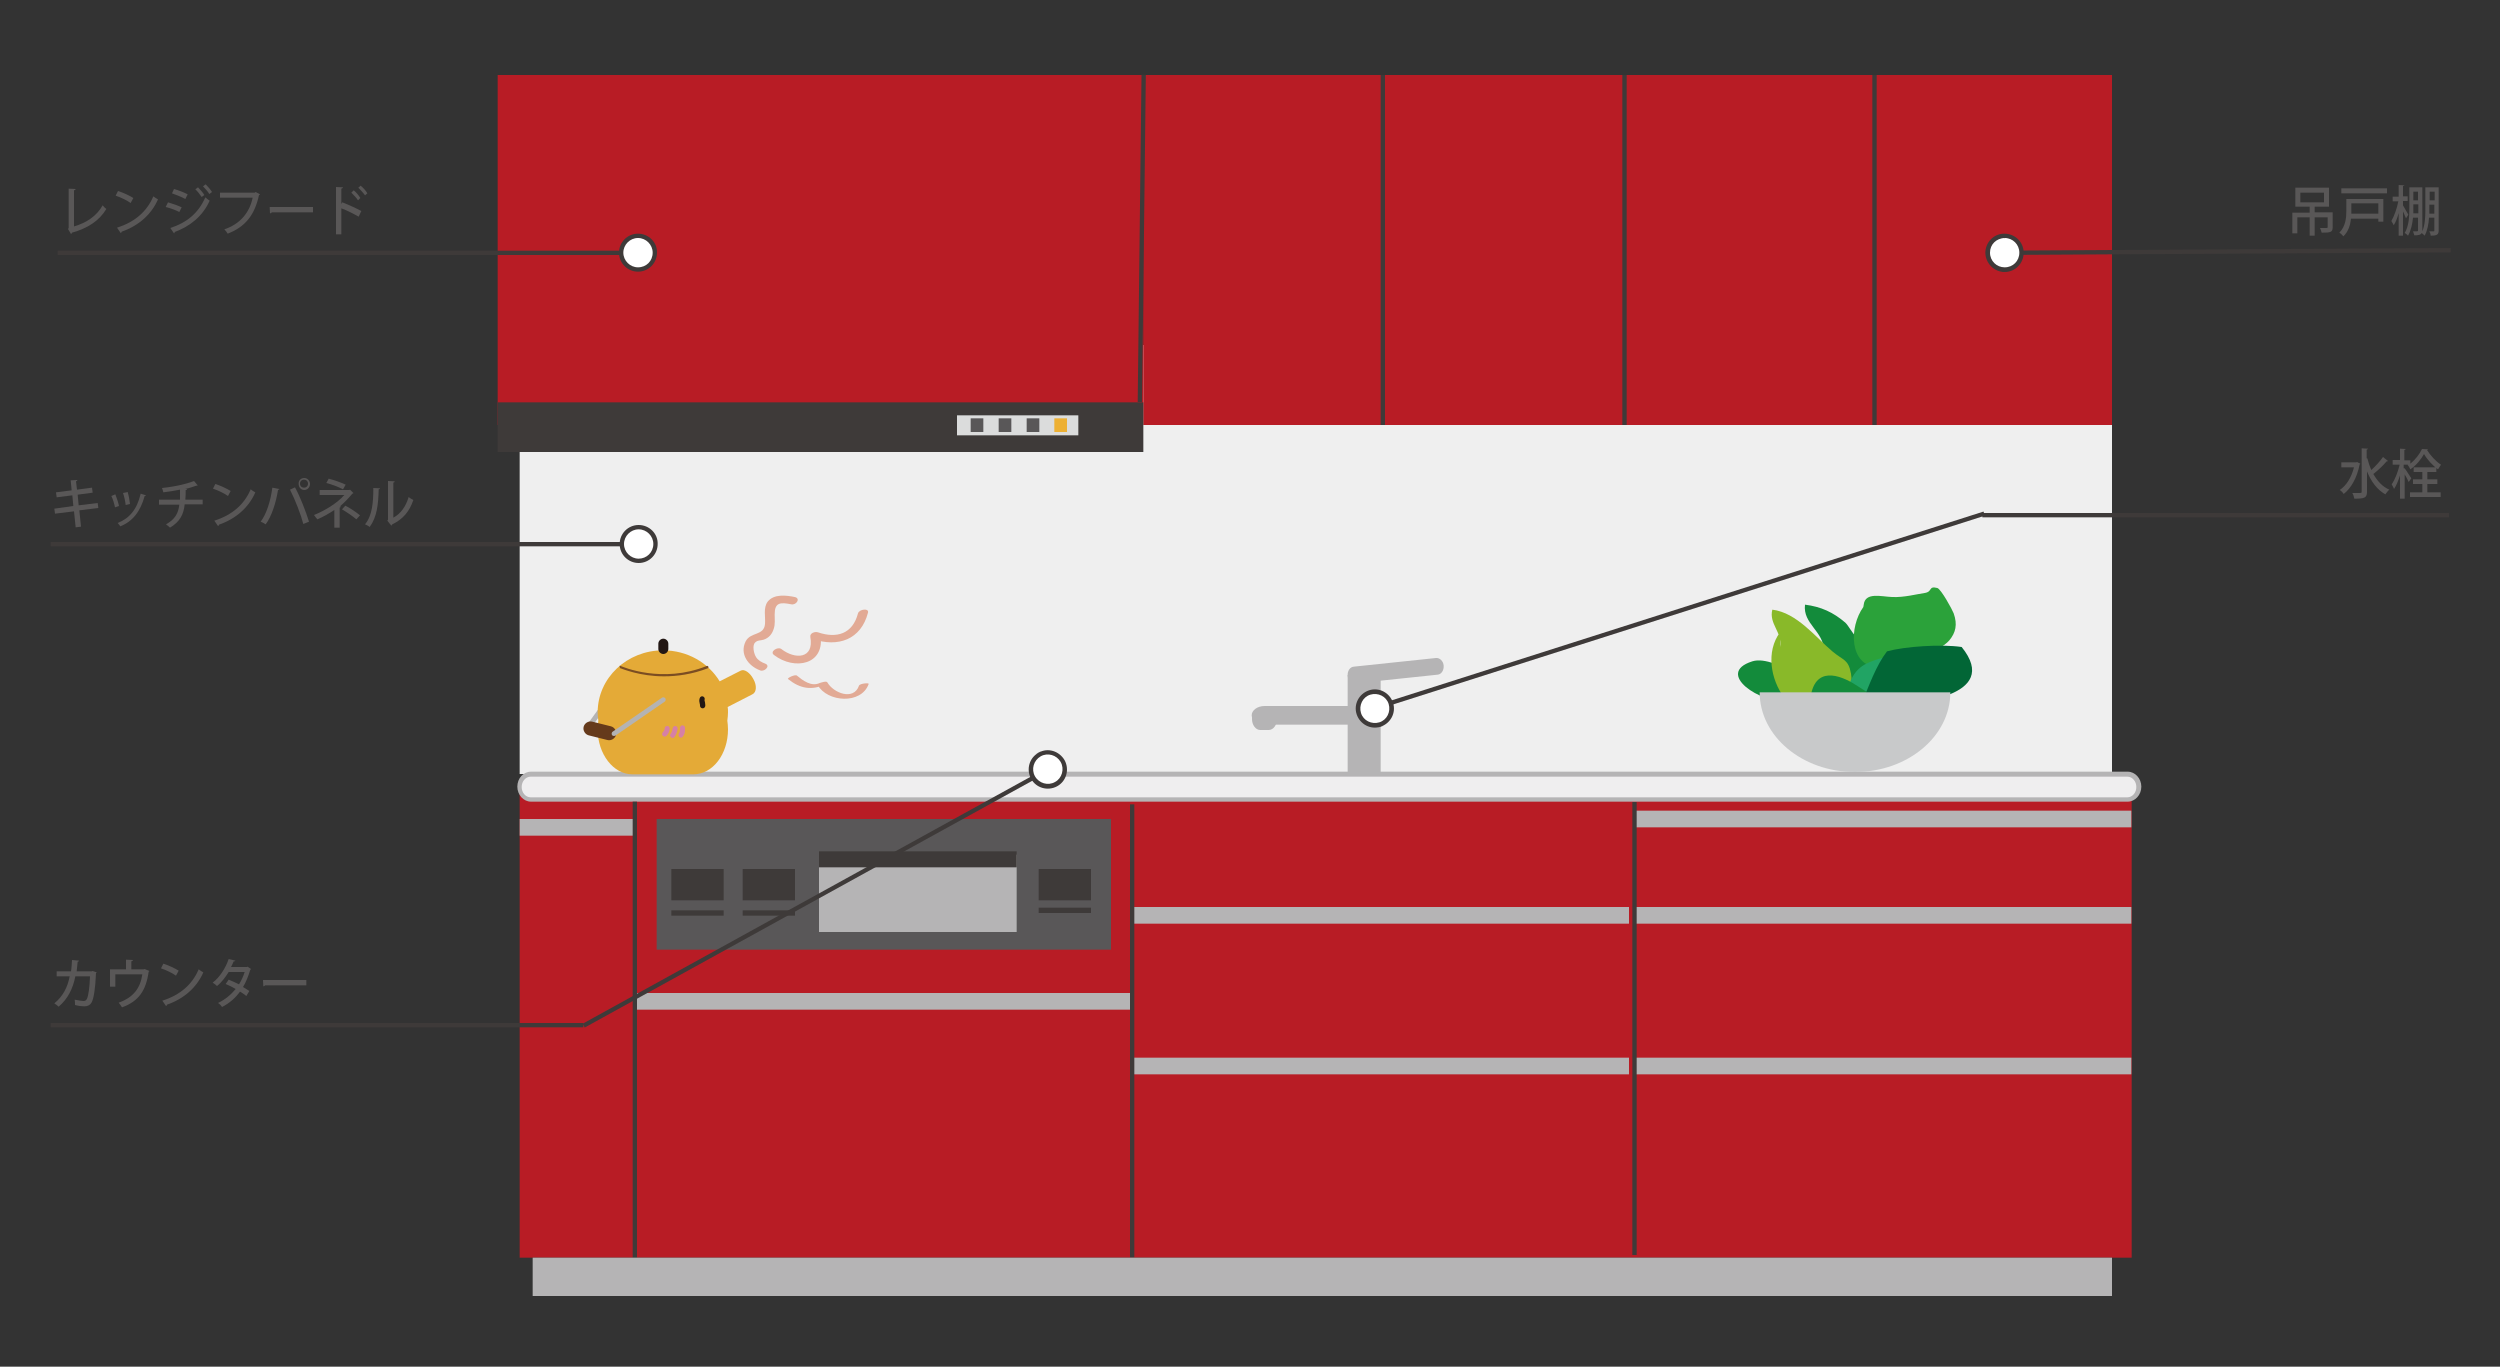 <?xml version="1.0" encoding="utf-8"?>
<!-- Generator: Adobe Illustrator 21.0.2, SVG Export Plug-In . SVG Version: 6.00 Build 0)  -->
<svg version="1.1" id="レイヤー_1" xmlns="http://www.w3.org/2000/svg" xmlns:xlink="http://www.w3.org/1999/xlink" x="0px"
	 y="0px" width="750px" height="410px" viewBox="0 0 750 410" style="enable-background:new 0 0 750 410;" xml:space="preserve">
<rect x="0" y="0" width="750" height="410" fill="#333333" stroke="none"/>
<style type="text/css">
	.st0{fill:#EFEFEF;}
	.st1{fill:#B81C25;}
	.st2{fill:#EFEEEF;}
	.st3{fill:#B5B4B5;}
	.st4{fill:#595758;}
	.st5{fill:#3E3A39;}
	.st6{fill:#B4B3B3;}
	.st7{fill:#E4AA37;}
	.st8{fill:#7B4D22;}
	.st9{fill:#E2AA95;}
	.st10{fill:#221714;}
	.st11{fill:#653A1B;}
	.st12{fill:#D680A5;}
	.st13{fill:#138B3B;}
	.st14{fill:#2BA23A;}
	.st15{fill:#89B929;}
	.st16{fill:#21A464;}
	.st17{fill:#026636;}
	.st18{fill:#C8C9CA;}
	.st19{fill:#DBDCDC;}
	.st20{fill:#EDB033;}
	.st21{fill:#FFFFFF;}
	.st22{fill:#595757;}
</style>
<g>
	<g>
		<rect x="155.9" y="103.5" class="st0" width="477.7" height="128.7"/>
	</g>
	<g>
		<rect x="155.9" y="237.9" class="st1" width="483.6" height="139.4"/>
	</g>
	<g>
		<path class="st2" d="M641.6,236c0,2.1-1.5,3.8-3.4,3.8h-479c-1.9,0-3.4-1.7-3.4-3.8l0,0c0-2.1,1.5-3.8,3.4-3.8h479
			C640.1,232.2,641.6,233.9,641.6,236L641.6,236z"/>
		<path class="st3" d="M638.3,240.5h-479c-2.2,0-4.1-2-4.1-4.5s1.8-4.5,4.1-4.5h479c2.2,0,4.1,2,4.1,4.5S640.5,240.5,638.3,240.5z
			 M159.2,233c-1.5,0-2.7,1.4-2.7,3.1s1.2,3.1,2.7,3.1h479c1.5,0,2.7-1.4,2.7-3.1s-1.2-3.1-2.7-3.1H159.2z"/>
	</g>
	<g>
		<g>
			<rect x="197" y="245.7" class="st4" width="136.3" height="39.2"/>
		</g>
		<g>
			<rect x="245.7" y="256.4" class="st3" width="59.3" height="23.2"/>
		</g>
		<g>
			<rect x="245.7" y="255.4" class="st5" width="59.3" height="4.8"/>
		</g>
		<g>
			<rect x="222.8" y="260.7" class="st5" width="15.7" height="9.4"/>
		</g>
		<g>
			<rect x="311.6" y="260.7" class="st5" width="15.7" height="9.4"/>
		</g>
		<g>
			<rect x="201.4" y="260.7" class="st5" width="15.7" height="9.4"/>
		</g>
		<g>
			<rect x="201.4" y="273.1" class="st5" width="15.7" height="1.6"/>
		</g>
		<g>
			<rect x="222.8" y="273.1" class="st5" width="15.7" height="1.6"/>
		</g>
		<g>
			<rect x="311.6" y="272.3" class="st5" width="15.7" height="1.6"/>
		</g>
	</g>
	<g>
		<rect x="155.9" y="245.7" class="st3" width="34.6" height="5"/>
	</g>
	<g>
		<rect x="190.4" y="297.9" class="st3" width="149.1" height="5"/>
	</g>
	<g>
		<rect x="490.3" y="243.2" class="st3" width="149.1" height="5"/>
	</g>
	<g>
		<rect x="339.6" y="272.1" class="st3" width="149.1" height="5"/>
	</g>
	<g>
		<rect x="490.3" y="272.1" class="st3" width="149.1" height="5"/>
	</g>
	<g>
		<rect x="339.6" y="317.3" class="st3" width="149.1" height="5"/>
	</g>
	<g>
		<rect x="490.3" y="317.3" class="st3" width="149.1" height="5"/>
	</g>
	<g>
		<rect x="189.8" y="240.5" class="st5" width="1.3" height="137.5"/>
	</g>
	<g>
		<rect x="339" y="241.3" class="st5" width="1.3" height="136"/>
	</g>
	<g>
		<rect x="489.7" y="240.6" class="st5" width="1.3" height="135.9"/>
	</g>
	<g>
		<rect x="159.8" y="377.3" class="st3" width="473.8" height="11.5"/>
	</g>
	<g>
		<g>
			
				<rect x="174.1" y="213.6" transform="matrix(0.587 -0.809 0.809 0.587 -99.434 233.65)" class="st6" width="10.5" height="1.5"/>
		</g>
		<g>
			<path class="st7" d="M226,203.7c-1-1.9-2.7-3.1-3.8-2.5l-6.3,3.2c-3.4-5.6-9.7-9.3-17-9.3c-10.8,0-19.6,8.3-19.6,18.6
				c0,0.9,0.1,1.7,0.2,2.5c-0.1,0.8-0.2,1.7-0.2,2.6c0,7.4,4.7,13.5,10.4,13.5h18.3c5.8,0,10.4-6,10.4-13.5c0-0.9-0.1-1.8-0.2-2.6
				c0.1-0.8,0.2-1.7,0.2-2.5c0-0.6,0-1.1-0.1-1.6l7.4-3.8C227,207.7,227.1,205.6,226,203.7z"/>
		</g>
		<g>
			<path class="st8" d="M199.2,202.9c-7.2,0-12.4-2.2-13.3-2.5l0.1-0.3l-0.2-0.3c0.1-0.1,0.3-0.1,0.4,0c0.5,0.2,12.4,5.4,25.8,0
				c0.2-0.1,0.4,0,0.5,0.2c0.1,0.2,0,0.4-0.2,0.5C207.6,202.3,203.1,202.9,199.2,202.9z M186.3,200.3L186.3,200.3L186.3,200.3z"/>
		</g>
		<g>
			<g>
				<path class="st9" d="M229.6,199.1c-1.1-0.4-2.2-1-2.8-2c-0.6-0.9-1.2-3.4-0.3-4.3c0.7-0.8,1.7-0.6,2.6-0.9
					c1.5-0.5,2.5-1.6,3-3.2c0.5-1.4,0.3-2.9,0.3-4.4c0-3.5,1.6-3.7,5-3c1.5,0.3,2.9-1.8,1-2.2c-2.5-0.5-6.2-1-8.1,1.4
					c-1.4,1.9-0.6,4.6-0.8,6.7c-0.3,3.6-4.3,2.3-5.8,5.2c-1.9,3.8,0.8,7.4,4.3,8.7C229.2,201.7,231.3,199.8,229.6,199.1L229.6,199.1
					z"/>
			</g>
		</g>
		<g>
			<g>
				<path class="st9" d="M232.2,196.5c6.1,4.7,15.5,3,13.9-6.2c-0.8,0.5-1.5,0.9-2.3,1.4c7.6,2.6,14.5,0.2,16.6-7.9
					c0.4-1.4-2.6-1.1-3,0.2c-1.6,6.2-6.4,7.6-12,5.7c-0.9-0.3-2.5,0.2-2.3,1.4c1.2,6.6-4.6,6.8-8.7,3.6
					C233.3,193.9,230.8,195.5,232.2,196.5L232.2,196.5z"/>
			</g>
		</g>
		<g>
			<g>
				<path class="st9" d="M236.4,203.7c3.6,2.9,7.1,3.5,11.2,1.6c-0.8,0.1-1.5,0.2-2.3,0.2c2.9,5.2,13.1,5.9,15.3-0.3
					c0.2-0.4-2.6-0.2-2.9,0.5c-1.6,4.6-7.7,2.2-9.5-1c-0.3-0.5-1.9,0.1-2.3,0.2c-2.5,1.2-5.1-0.8-6.8-2.2
					C238.6,202.2,236.1,203.4,236.4,203.7L236.4,203.7z"/>
			</g>
		</g>
		<g>
			<path class="st10" d="M210.8,212.5c-0.4,0-0.8-0.3-0.8-0.8c0-0.2,0-0.4-0.1-0.7c-0.1-0.4-0.2-0.9,0-1.5c0.1-0.4,0.5-0.7,0.9-0.6
				c0.4,0.1,0.7,0.5,0.6,0.9c-0.1,0.2,0,0.6,0.1,0.9c0,0.3,0.1,0.6,0.1,0.9C211.6,212.2,211.2,212.5,210.8,212.5z"/>
		</g>
		<g>
			<path class="st10" d="M200.5,194.7c0,0.8-0.7,1.5-1.5,1.5l0,0c-0.8,0-1.5-0.7-1.5-1.5v-1.6c0-0.8,0.7-1.5,1.5-1.5l0,0
				c0.8,0,1.5,0.7,1.5,1.5V194.7z"/>
		</g>
		<g>
			<path class="st11" d="M184.8,220.5c-0.3,1.1-1.5,1.8-2.6,1.5l-5.6-1.4c-1.1-0.3-1.8-1.5-1.5-2.6l0,0c0.3-1.1,1.5-1.8,2.6-1.5
				l5.6,1.4C184.4,218.2,185.1,219.4,184.8,220.5L184.8,220.5z"/>
		</g>
		<g>
			<path class="st6" d="M184.2,220.8c-0.2,0-0.5-0.1-0.6-0.3c-0.2-0.3-0.1-0.8,0.2-1l14.8-10.2c0.3-0.2,0.8-0.1,1,0.2
				c0.2,0.3,0.1,0.8-0.2,1l-14.8,10.2C184.5,220.7,184.3,220.8,184.2,220.8z"/>
		</g>
		<g>
			<path class="st12" d="M199.4,221c-0.2,0-0.4-0.1-0.6-0.3c-0.3-0.3-0.2-0.8,0.1-1.1c0.3-0.3,0.5-0.7,0.5-1.1
				c0-0.4,0.3-0.7,0.8-0.7c0.4,0,0.7,0.3,0.7,0.8c0,0.8-0.4,1.6-1,2.2C199.7,220.9,199.6,221,199.4,221z"/>
		</g>
		<g>
			<path class="st12" d="M201.8,221.4c-0.2,0-0.3-0.1-0.5-0.2c-0.3-0.3-0.4-0.7-0.1-1.1c0.3-0.3,0.5-1.1,0.6-1.6
				c0-0.4,0.4-0.7,0.8-0.7c0.4,0,0.7,0.4,0.7,0.8c-0.1,0.7-0.4,1.8-0.9,2.4C202.2,221.3,202,221.4,201.8,221.4z"/>
		</g>
		<g>
			<path class="st12" d="M204.3,221.3c-0.2,0-0.4-0.1-0.5-0.2c-0.3-0.3-0.3-0.8-0.1-1.1c0.3-0.4,0.3-0.8,0.3-1.6
				c0-0.4,0.3-0.8,0.7-0.8c0.4,0,0.8,0.3,0.8,0.7c0,0.8,0.1,1.8-0.7,2.7C204.7,221.2,204.5,221.3,204.3,221.3z"/>
		</g>
	</g>
	<g>
		<rect x="404.3" y="202.5" class="st3" width="9.9" height="29.7"/>
	</g>
	<g>
		<path class="st3" d="M433.1,199.7c-0.1-1.4-1.2-2.4-2.3-2.3l-24.7,2.6c-1.1,0.1-1.9,1.3-1.8,2.7l0,0c0.1,1.4,1.2,2.4,2.3,2.3
			l24.7-2.6C432.4,202.3,433.2,201.1,433.1,199.7L433.1,199.7z"/>
	</g>
	<g>
		<path class="st3" d="M409.2,214.6c0,1.5-1.7,2.8-3.9,2.8h-25.9c-2.1,0-3.9-1.3-3.9-2.8l0,0c0-1.5,1.7-2.8,3.9-2.8h25.9
			C407.5,211.8,409.2,213,409.2,214.6L409.2,214.6z"/>
	</g>
	<g>
		<path class="st3" d="M383.1,215.7c0,1.8-1.1,3.3-2.5,3.3h-2.5c-1.4,0-2.5-1.5-2.5-3.3l0,0c0-1.8,1.1-3.3,2.5-3.3h2.5
			C381.9,212.3,383.1,213.8,383.1,215.7L383.1,215.7z"/>
	</g>
	<g>
		<g>
			<path class="st13" d="M557.9,211.6c-6-4.9-15.1-2-21.7-1.3c-7.9,0.9-21.9-8.3-10.5-11.9c7.5-2.4,21.8,12.1,21.5-3.2
				c-0.1-5.9-6.4-8-5.7-13.8c4.8,0.6,8.5,2.3,12.1,5.4c0.8,0.7,2.4,3.6,3,3.9c5.2,2.1,7.9-2.4,11.8-5.1c2.6-1.8,3.4-4.7,8.1-2.3
				c4,2.1,4.9,6.6,4.6,10.6c-0.4,4.7-0.6,13.1-5.6,15.1c-3.3,1.3-8-0.9-11.5,0c-2.7,0.7-3.7,3.3-6.8,3.2"/>
		</g>
		<g>
			<path class="st14" d="M559.1,181.5c0.4-4,5.3-2.5,8.5-2.4c3.5,0.2,7.6-0.9,9.8-1.2c2.5-0.4,1-2.2,3.8-1.5
				c1.1,0.3,4.5,6.5,4.9,7.6c1.2,3.4,0.6,5.8-1.3,8.1c-3.1,3.7-16.6,8.6-21.4,8.2c-8.8-0.7-8.7-12.2-4.4-18.2"/>
		</g>
		<g>
			<path class="st15" d="M534,194.1c0.8-4.4-3.4-6.9-2.3-11.2c7.4,0.9,13.1,8.4,18,12.5c3.3,2.8,4.8,2.3,5.6,6.7
				c0.6,3.4-0.6,7.3-3.1,9.6c-12.5,11.3-26.7-10.5-18.2-22"/>
		</g>
		<g>
			<path class="st16" d="M556.6,220.4c-3.9-6.9-3.8-17.8,3.3-21.3c5.8-2.9,17.2-4.3,22.4,0.6c11.7,10.9-15.3,24.7-24.4,18.9"/>
		</g>
		<g>
			<path class="st13" d="M547.8,224.2c0.6-6.4-5.7-10.9-4.4-16.3c2-8.5,9.8-4.8,14-2c4.4,2.9,8.5,4.4,3.8,9.6
				c-3.1,3.4-10.1,4.7-14.6,4.4"/>
		</g>
		<g>
			<path class="st17" d="M558.5,211c2.2-5.3,4.3-11.3,7.6-15.6c5.5-1.5,16.4-2.2,22.4-1.3c12.2,15.1-14.5,17.3-24.4,17.5"/>
		</g>
	</g>
	<g>
		<path class="st18" d="M585.1,207.7c0,13.2-12.8,23.9-28.6,23.9c-15.8,0-28.6-10.7-28.6-23.9"/>
	</g>
	<g>
		<rect x="343" y="22.5" class="st1" width="290.6" height="105"/>
	</g>
	<g>
		<rect x="414.2" y="22.5" class="st5" width="1.3" height="105"/>
	</g>
	<g>
		<rect x="561.7" y="22.5" class="st5" width="1.3" height="105"/>
	</g>
	<g>
		<rect x="486.7" y="22.5" class="st5" width="1.3" height="105"/>
	</g>
	<g>
		<rect x="149.3" y="22.5" class="st1" width="193.7" height="105"/>
	</g>
	<g>
		<g>
			<rect x="149.3" y="120.7" class="st5" width="193.7" height="14.9"/>
		</g>
		<g>
			<rect x="287.1" y="124.6" class="st19" width="36.4" height="6"/>
		</g>
		<g>
			<rect x="291.2" y="125.5" class="st4" width="3.8" height="4.1"/>
		</g>
		<g>
			<rect x="299.6" y="125.5" class="st4" width="3.8" height="4.1"/>
		</g>
		<g>
			<rect x="308" y="125.5" class="st4" width="3.8" height="4.1"/>
		</g>
		<g>
			<rect x="316.3" y="125.5" class="st20" width="3.8" height="4.1"/>
		</g>
	</g>
	<g>
		
			<rect x="293.4" y="71" transform="matrix(1.166328e-02 -1 1 1.166328e-02 266.885 413.202)" class="st5" width="98.2" height="1.3"/>
	</g>
	<g>
		<g>
			<rect x="17.3" y="75.2" class="st5" width="174.5" height="1.3"/>
		</g>
		<g>
			<g>
				<circle class="st21" cx="191.4" cy="75.9" r="5.1"/>
			</g>
			<g>
				<path class="st5" d="M191.4,70.1c-3.2,0-5.7,2.6-5.7,5.7c0,3.2,2.6,5.7,5.7,5.7c3.2,0,5.7-2.6,5.7-5.7
					C197.2,72.7,194.6,70.1,191.4,70.1C188.3,70.1,194.6,70.1,191.4,70.1z M191.4,80.2c-2.4,0-4.4-2-4.4-4.4c0-2.4,2-4.4,4.4-4.4
					c2.4,0,4.4,2,4.4,4.4C195.8,78.3,193.9,80.2,191.4,80.2C189,80.2,193.9,80.2,191.4,80.2z"/>
			</g>
		</g>
	</g>
	<g>
		<g>
			<rect x="15.2" y="162.6" class="st5" width="176.8" height="1.3"/>
		</g>
		<g>
			<g>
				<circle class="st21" cx="191.6" cy="163.2" r="5.1"/>
			</g>
			<g>
				<path class="st5" d="M191.6,157.5c-3.2,0-5.7,2.6-5.7,5.7c0,3.2,2.6,5.7,5.7,5.7c3.2,0,5.7-2.6,5.7-5.7
					C197.4,160.1,194.8,157.5,191.6,157.5C188.5,157.5,194.8,157.5,191.6,157.5z M191.6,167.6c-2.4,0-4.4-2-4.4-4.4
					c0-2.4,2-4.4,4.4-4.4c2.4,0,4.4,2,4.4,4.4C196,165.7,194,167.6,191.6,167.6C189.2,167.6,194,167.6,191.6,167.6z"/>
			</g>
		</g>
	</g>
	<g>
		<g>
			
				<rect x="165.1" y="268.5" transform="matrix(0.876 -0.483 0.483 0.876 -99.523 151.656)" class="st5" width="159.4" height="1.3"/>
		</g>
		<g>
			<g>
				
					<ellipse transform="matrix(0.876 -0.483 0.483 0.876 -72.355 180.389)" class="st21" cx="314.3" cy="230.8" rx="5.1" ry="5.1"/>
			</g>
			<g>
				<path class="st5" d="M311.6,225.8c-2.8,1.5-3.8,5-2.3,7.8c1.5,2.8,5,3.8,7.8,2.3c2.8-1.5,3.8-5,2.3-7.8
					C317.8,225.3,314.3,224.2,311.6,225.8C308.8,227.3,314.3,224.2,311.6,225.8z M316.5,234.6c-2.1,1.2-4.8,0.4-6-1.7
					c-1.2-2.1-0.4-4.8,1.7-6c2.1-1.2,4.8-0.4,6,1.7S318.6,233.5,316.5,234.6C314.3,235.8,318.6,233.5,316.5,234.6z"/>
			</g>
		</g>
	</g>
	<g>
		<rect x="15.2" y="306.9" class="st5" width="159.8" height="1.3"/>
	</g>
	<g>
		<g>
			
				<rect x="407.7" y="182.8" transform="matrix(0.953 -0.304 0.304 0.953 -31.931 161.536)" class="st5" width="191.9" height="1.3"/>
		</g>
		<g>
			<g>
				
					<ellipse transform="matrix(0.953 -0.304 0.304 0.953 -45.094 135.444)" class="st21" cx="412.5" cy="212.6" rx="5.1" ry="5.1"/>
			</g>
			<g>
				<path class="st5" d="M414.2,218c3-1,4.7-4.2,3.7-7.2s-4.2-4.7-7.2-3.7c-3,1-4.7,4.2-3.7,7.2C408,217.3,411.2,219,414.2,218
					C417.2,217.1,411.2,219,414.2,218z M411.1,208.4c2.3-0.7,4.8,0.5,5.5,2.8c0.7,2.3-0.5,4.8-2.8,5.5c-2.3,0.7-4.8-0.5-5.5-2.8
					C407.6,211.6,408.8,209.1,411.1,208.4C413.4,207.6,408.8,209.1,411.1,208.4z"/>
			</g>
		</g>
	</g>
	<g>
		<rect x="594.7" y="153.9" class="st5" width="140" height="1.3"/>
	</g>
	<g>
		<g>
			
				<rect x="601.1" y="74.8" transform="matrix(1 -5.809633e-03 5.809633e-03 1 -0.427 3.883)" class="st5" width="134.1" height="1.3"/>
		</g>
		<g>
			<g>
				
					<ellipse transform="matrix(1 -5.484775e-03 5.484775e-03 1 -0.407 3.3)" class="st21" cx="601.4" cy="75.8" rx="5.1" ry="5.1"/>
			</g>
			<g>
				<path class="st5" d="M601.4,81.6c3.2,0,5.7-2.6,5.7-5.8c0-3.2-2.6-5.7-5.8-5.7c-3.2,0-5.7,2.6-5.7,5.8
					C595.7,79,598.2,81.6,601.4,81.6C604.6,81.5,598.2,81.6,601.4,81.6z M601.4,71.4c2.4,0,4.4,1.9,4.4,4.4s-1.9,4.4-4.4,4.4
					c-2.4,0-4.4-1.9-4.4-4.4S598.9,71.5,601.4,71.4C603.8,71.4,598.9,71.5,601.4,71.4z"/>
			</g>
		</g>
	</g>
	<g>
		<g>
			<path class="st22" d="M22.3,67.9c3.7-1.1,6.7-3.1,8.5-6.3c0.3,0.4,0.8,0.9,1.1,1.1c-2.1,3.5-5.6,5.8-10.3,7.1
				c0,0.1-0.1,0.3-0.3,0.4l-0.9-1.5l0.2-0.3V56.6l2.1,0.1c0,0.2-0.2,0.3-0.5,0.4V67.9z"/>
		</g>
		<g>
			<path class="st22" d="M35.4,57.3c1.6,0.5,3.5,1.4,4.6,2.1l-0.8,1.5c-1.1-0.8-3-1.7-4.5-2.2L35.4,57.3z M35.1,68.3
				c5.4-1.7,9-4.9,10.9-9.4c0.5,0.4,1,0.7,1.4,0.9c-1.9,4.4-5.7,7.9-10.9,9.7c0,0.2-0.1,0.3-0.3,0.4L35.1,68.3z"/>
		</g>
		<g>
			<path class="st22" d="M50.4,60.7c1.4,0.4,3.1,1,4.1,1.5l-0.7,1.4c-1-0.5-2.7-1.2-4.1-1.5L50.4,60.7z M51.1,68.4
				c4.9-1.6,8.4-4.4,10.5-9.2c0.3,0.3,1,0.8,1.3,1c-2.1,4.7-5.9,7.7-10.5,9.4c0,0.1,0,0.3-0.2,0.4L51.1,68.4z M52.2,56.7
				c1.4,0.4,3,1,4.1,1.6l-0.7,1.4c-1.1-0.6-2.6-1.2-4-1.7L52.2,56.7z M59.4,56.2c0.6,0.6,1.5,1.6,1.9,2.3l-0.8,0.6
				c-0.4-0.6-1.3-1.8-1.9-2.3L59.4,56.2z M61.7,55.3c0.6,0.6,1.5,1.6,1.9,2.3l-0.8,0.6c-0.4-0.7-1.3-1.7-1.9-2.3L61.7,55.3z"/>
		</g>
		<g>
			<path class="st22" d="M78,58.3c0,0.1-0.1,0.2-0.3,0.2c-1.3,6.1-4.2,9.6-9.4,11.6c-0.2-0.4-0.7-1-1-1.3c4.8-1.6,7.6-5.1,8.5-9.5
				H66v-1.5h10.4l0.3-0.2L78,58.3z"/>
		</g>
		<g>
			<path class="st22" d="M80.9,62.1h13v1.6H81.5C81.5,63.9,81.2,64,81,64L80.9,62.1z"/>
		</g>
		<g>
			<path class="st22" d="M107.6,65c-1.4-0.8-3.5-1.9-5.2-2.5v7.8h-1.6V56.1l2.1,0.1c0,0.2-0.2,0.3-0.5,0.4v4.6l0.3-0.5
				c1.8,0.7,4.2,1.8,5.7,2.6L107.6,65z M106.1,57.1c0.7,0.5,1.5,1.5,2,2.3l-0.7,0.7c-0.4-0.7-1.4-1.7-2-2.3L106.1,57.1z M108.2,55.7
				c0.7,0.6,1.6,1.5,2,2.3l-0.7,0.6c-0.4-0.6-1.4-1.7-2-2.3L108.2,55.7z"/>
		</g>
	</g>
	<g>
		<g>
			<path class="st22" d="M23.8,153.1l0.5,4.9l-1.6,0.2l-0.5-4.8l-5.7,0.7l-0.2-1.5l5.7-0.8l-0.3-3.2l-4.7,0.6l-0.2-1.5l4.7-0.6
				l-0.3-3l2-0.1c0,0.2-0.1,0.3-0.4,0.4l0.3,2.5l4.5-0.6l0.2,1.5l-4.5,0.6l0.3,3.2l5.7-0.7l0.2,1.5L23.8,153.1z"/>
		</g>
		<g>
			<path class="st22" d="M34.6,148.3c0.4,1,0.9,2.5,1.1,3.5l-1.2,0.4c-0.2-1-0.6-2.4-1.1-3.4L34.6,148.3z M43.8,148.6
				c0,0.1-0.2,0.2-0.4,0.2c-1.3,4.7-3.6,7.6-7.3,9.1c-0.2-0.3-0.6-0.8-0.8-1c3.5-1.4,5.8-4,6.9-8.8L43.8,148.6z M38.3,147.6
				c0.3,1,0.6,2.6,0.7,3.6l-1.3,0.3c-0.1-1-0.4-2.5-0.8-3.6L38.3,147.6z"/>
		</g>
		<g>
			<path class="st22" d="M60.7,151.3h-5.3c-0.3,3-1.4,5.2-4.4,7c-0.3-0.3-0.9-0.8-1.2-1c2.7-1.5,3.7-3.3,4-5.9h-6.1v-1.5H54
				c0-1,0-1.9,0-3c-1.5,0.3-3.4,0.6-5,0.8c-0.1-0.4-0.2-0.8-0.4-1.3c4.9-0.5,8.4-1.6,9.6-2.1l1.1,1.3c0,0-0.1,0.1-0.2,0.1
				c-0.1,0-0.1,0-0.2,0c-0.9,0.3-2.3,0.8-3.4,1l0.6,0c0,0.2-0.1,0.3-0.4,0.3c0,1.1,0,2-0.1,2.9h5.2V151.3z"/>
		</g>
		<g>
			<path class="st22" d="M64.6,145.2c1.6,0.5,3.5,1.4,4.6,2.1l-0.8,1.5c-1.1-0.8-3-1.7-4.5-2.2L64.6,145.2z M64.3,156.2
				c5.4-1.7,9-4.9,10.9-9.4c0.5,0.4,1,0.7,1.4,0.9c-1.9,4.4-5.7,7.9-10.9,9.7c0,0.2-0.1,0.3-0.3,0.4L64.3,156.2z"/>
		</g>
		<g>
			<path class="st22" d="M83.8,146.7c0,0.1-0.2,0.2-0.4,0.3c-0.6,3.8-1.9,7.9-3.7,10.3c-0.4-0.3-1-0.6-1.5-0.8
				c1.7-2.2,3-6.2,3.5-10.2L83.8,146.7z M91,157.2c-0.7-2.7-2.4-7.2-4-10.3l1.5-0.7c1.6,2.9,3.3,7.4,4.2,10.3L91,157.2z M91.3,143.4
				c0.9,0,1.7,0.8,1.7,1.8c0,1-0.8,1.8-1.7,1.8c-1,0-1.7-0.8-1.7-1.8C89.5,144.1,90.3,143.4,91.3,143.4z M92.4,145.1
				c0-0.7-0.5-1.2-1.2-1.2c-0.7,0-1.2,0.5-1.2,1.2c0,0.7,0.5,1.2,1.2,1.2C91.9,146.3,92.4,145.8,92.4,145.1z"/>
		</g>
		<g>
			<path class="st22" d="M106,147.9c0,0.1-0.2,0.2-0.3,0.2c-1,1.2-2.4,2.7-3.7,3.8l0.3,0.1c-0.1,0.1-0.2,0.2-0.4,0.3v6h-1.6V153
				c-1.5,1-3.4,2.1-5.1,2.8c-0.1-0.1-0.9-1.1-1-1.3c3.3-1.3,7-3.6,9.1-6h-7.4v-1.5h8.9l0.2-0.1L106,147.9z M102.9,146.8
				c-1.3-0.7-3.4-1.5-5-1.9l0.7-1.3c1.6,0.4,3.6,1.1,5.1,1.8L102.9,146.8z M103.6,151.7c1.6,0.8,3.3,2,4.4,2.9l-1.1,1.2
				c-1-0.9-2.8-2.1-4.3-3L103.6,151.7z"/>
		</g>
		<g>
			<path class="st22" d="M114,146.5c0,0.2-0.2,0.3-0.4,0.3c-0.1,4.5-0.5,8.3-2.7,11.3c-0.3-0.3-0.9-0.6-1.4-0.8
				c2.2-2.6,2.5-6.7,2.5-10.9L114,146.5z M118,155.3c2.3-1.2,3.8-3.5,4.6-6.2c0.3,0.3,1,0.7,1.4,0.9c-1.1,3.3-3,5.7-6.3,7.3
				c-0.1,0.1-0.2,0.3-0.3,0.4l-1.2-1.5l0.2-0.3v-11.6l2,0.1c0,0.2-0.1,0.3-0.4,0.4V155.3z"/>
		</g>
	</g>
	<g>
		<g>
			<path class="st22" d="M29,291.7c0,0.1-0.1,0.2-0.2,0.2c-0.2,4.8-0.7,7.7-1.3,8.8c-0.5,0.9-1.3,1.2-2.2,1.2
				c-0.7,0-1.7-0.1-2.8-0.4c0-0.4,0-1.2-0.1-1.6c1.1,0.2,2.2,0.4,2.6,0.4c0.5,0,0.8-0.1,1.1-0.7c0.4-0.8,0.8-3.4,0.9-6.7h-4.4
				c-0.7,3.6-2.2,6.7-5,9.1c-0.3-0.3-0.9-0.7-1.3-1c2.6-2.1,4-4.9,4.6-8.1H17v-1.5h4.3c0.2-1.1,0.2-2.1,0.3-3.4l2.1,0.2
				c0,0.2-0.2,0.3-0.4,0.3c-0.1,1.1-0.2,1.9-0.3,2.9h4.5l0.3-0.1L29,291.7z"/>
		</g>
		<g>
			<path class="st22" d="M37.8,287.9l2.1,0.1c0,0.2-0.2,0.3-0.5,0.4v2.4h3.7l0.3-0.1l1.4,0.6c0,0.1-0.1,0.2-0.2,0.2
				c-0.8,5.7-3,8.9-8,10.7c-0.2-0.4-0.7-1-1-1.4c4.5-1.6,6.5-4.4,7.1-8.5h-8.1v3.7H33v-5.2h4.8V287.9z"/>
		</g>
		<g>
			<path class="st22" d="M49,289.1c1.6,0.5,3.5,1.4,4.6,2.1l-0.8,1.5c-1.1-0.8-3-1.7-4.5-2.2L49,289.1z M48.7,300.2
				c5.4-1.7,9-4.9,10.9-9.4c0.5,0.4,1,0.7,1.4,0.9c-1.9,4.4-5.7,7.9-10.9,9.7c0,0.2-0.1,0.3-0.3,0.4L48.7,300.2z"/>
		</g>
		<g>
			<path class="st22" d="M75.3,290.7c0,0.1-0.1,0.2-0.2,0.2c-0.6,1.9-1.3,3.8-2.2,5.2c0.6,0.4,1.4,0.9,1.9,1.2l-0.9,1.5
				c-0.5-0.4-1.3-1-1.9-1.3c-1.4,1.9-3.2,3.5-5.4,4.6c-0.2-0.4-0.8-1-1.2-1.2c2.1-1,3.9-2.5,5.3-4.2c-1-0.6-2-1.1-3-1.5l0.9-1.3
				c1,0.4,2.1,0.9,3.1,1.4c0.7-1.1,1.3-2.4,1.7-3.7h-4.8c-1,1.6-2.2,3.2-3.5,4.2c-0.3-0.3-0.9-0.8-1.3-1c2.1-1.6,3.9-4.4,4.8-7.1
				l2,0.5c-0.1,0.2-0.2,0.2-0.5,0.2c-0.2,0.5-0.5,1.2-0.8,1.7h4.7l0.3-0.1L75.3,290.7z"/>
		</g>
		<g>
			<path class="st22" d="M78.9,294h13v1.6H79.5c-0.1,0.2-0.3,0.3-0.5,0.3L78.9,294z"/>
		</g>
	</g>
	<g>
		<g>
			<path class="st22" d="M699.8,63.8v4.4c0,1.5-0.7,1.6-3.3,1.6c-0.1-0.4-0.3-1-0.5-1.4c0.4,0,0.8,0,1.2,0c1.1,0,1.1,0,1.1-0.3v-2.9
				h-3.9v5.5h-1.5v-5.5h-3.7V70h-1.5v-6.2h5.2V62h-4.3v-5.7h10.1V62h-4.3v1.7H699.8z M690.1,57.8v2.9h7.1v-2.9H690.1z"/>
		</g>
		<g>
			<path class="st22" d="M715,59.6v6.9h-1.5v-0.9h-8.2c-0.2,1.9-0.8,3.9-2.3,5.3c-0.2-0.3-0.8-0.9-1.2-1.1c1.9-1.9,2.1-4.5,2.1-6.5
				v-3.6H715z M702.4,56.5h13.7V58h-13.7V56.5z M713.5,61h-8.1v2.3c0,0.3,0,0.5,0,0.8h8.1V61z"/>
		</g>
		<g>
			<path class="st22" d="M720.9,61.6c0.4,0.7,1.4,2.4,1.6,2.8l-0.7,1.1c-0.2-0.5-0.6-1.4-0.9-2.1v7.3h-1.3v-6.8
				c-0.4,1.5-0.9,2.8-1.5,3.7c-0.1-0.4-0.5-0.9-0.7-1.3c0.8-1.3,1.7-3.8,2.1-5.9h-1.7v-1.4h1.8v-3.5l1.7,0.1c0,0.1-0.1,0.2-0.4,0.2
				v3.1h1.4v1.4h-1.4V61.6z M731.6,56.2v12.9c0,1.3-0.5,1.6-2.4,1.6c0-0.4-0.2-1-0.4-1.3c0.6,0,1.1,0,1.3,0c0.2,0,0.2-0.1,0.2-0.3
				v-3.8h-1.6c-0.1,1.9-0.5,3.9-1.3,5.4c-0.2-0.2-0.6-0.6-0.9-0.8c-0.3,0.6-1.1,0.7-2.2,0.7c-0.1-0.3-0.3-0.9-0.4-1.2
				c0.3,0,0.5,0,0.8,0c0.6,0,0.7,0,0.7-0.3v-3.8h-1.5c-0.2,1.9-0.6,3.9-1.5,5.4c-0.2-0.2-0.7-0.7-1-0.8c1.3-2.1,1.4-5.1,1.4-7.5
				v-6.2h3.9v12.9c0,0.1,0,0.2,0,0.3c0.8-1.9,0.9-4.3,0.9-6.3v-6.9H731.6z M724,62.4c0,0.5,0,1.1,0,1.6h1.5v-2.7H724V62.4z
				 M725.5,57.5H724v2.6h1.4V57.5z M728.8,63.1c0,0.3,0,0.6,0,1h1.5v-2.7h-1.5V63.1z M730.4,57.5h-1.5v2.6h1.5V57.5z"/>
		</g>
	</g>
	<g>
		<g>
			<path class="st22" d="M707.1,138.6l1,0.5c0,0.1-0.1,0.2-0.2,0.2c-0.8,4.1-2.6,7.2-4.8,8.9c-0.2-0.4-0.8-1-1.2-1.2
				c2-1.3,3.5-3.7,4.3-6.8h-3.8v-1.5h4.5L707.1,138.6z M710.2,137.5c0.3,1.2,0.7,2.4,1.2,3.5c1.2-1.1,2.6-2.6,3.5-3.9l1.5,1.2
				c-0.1,0.1-0.2,0.1-0.4,0.1c-1,1.2-2.7,2.8-4,3.8c1.2,2.1,2.7,3.8,4.8,4.7c-0.4,0.3-0.9,1-1.2,1.4c-2.5-1.4-4.3-3.9-5.5-6.9v6.1
				c0,1.9-0.8,2.1-3.8,2.1c-0.1-0.5-0.3-1.2-0.6-1.7c0.7,0,1.4,0,1.8,0c0.9,0,1,0,1-0.4v-13l1.9,0.1c0,0.1-0.1,0.2-0.4,0.3V137.5z"
				/>
		</g>
		<g>
			<path class="st22" d="M721.4,140.5c0.5,0.6,1.7,2.6,2,3l-0.8,1.1c-0.2-0.5-0.7-1.5-1.2-2.3v7.3H720v-7c-0.5,1.6-1.1,3.1-1.8,4.1
				c-0.1-0.4-0.5-1-0.7-1.4c1-1.4,1.9-3.8,2.4-5.9h-2.1V138h2.2v-3.4l1.7,0.1c0,0.1-0.1,0.2-0.4,0.3v3.1h1.8v1
				c1.5-1.2,2.8-2.9,3.5-4.4l1.8,0.1c0,0.1-0.1,0.2-0.3,0.2c1,1.6,2.7,3.5,4.2,4.4c-0.3,0.4-0.6,1-0.9,1.4c-1.6-1.1-3.3-3-4.2-4.6
				c-0.8,1.5-2.4,3.5-4.1,4.6c-0.2-0.4-0.5-1-0.8-1.3l0.1-0.1h-1.3V140.5z M728.2,145.2v2.5h4v1.4H723v-1.4h3.7v-2.5h-2.8v-1.4h2.8
				v-2.2h-2.6v-1.4h6.8v1.4h-2.7v2.2h3v1.4H728.2z"/>
		</g>
	</g>
</g>
</svg>
